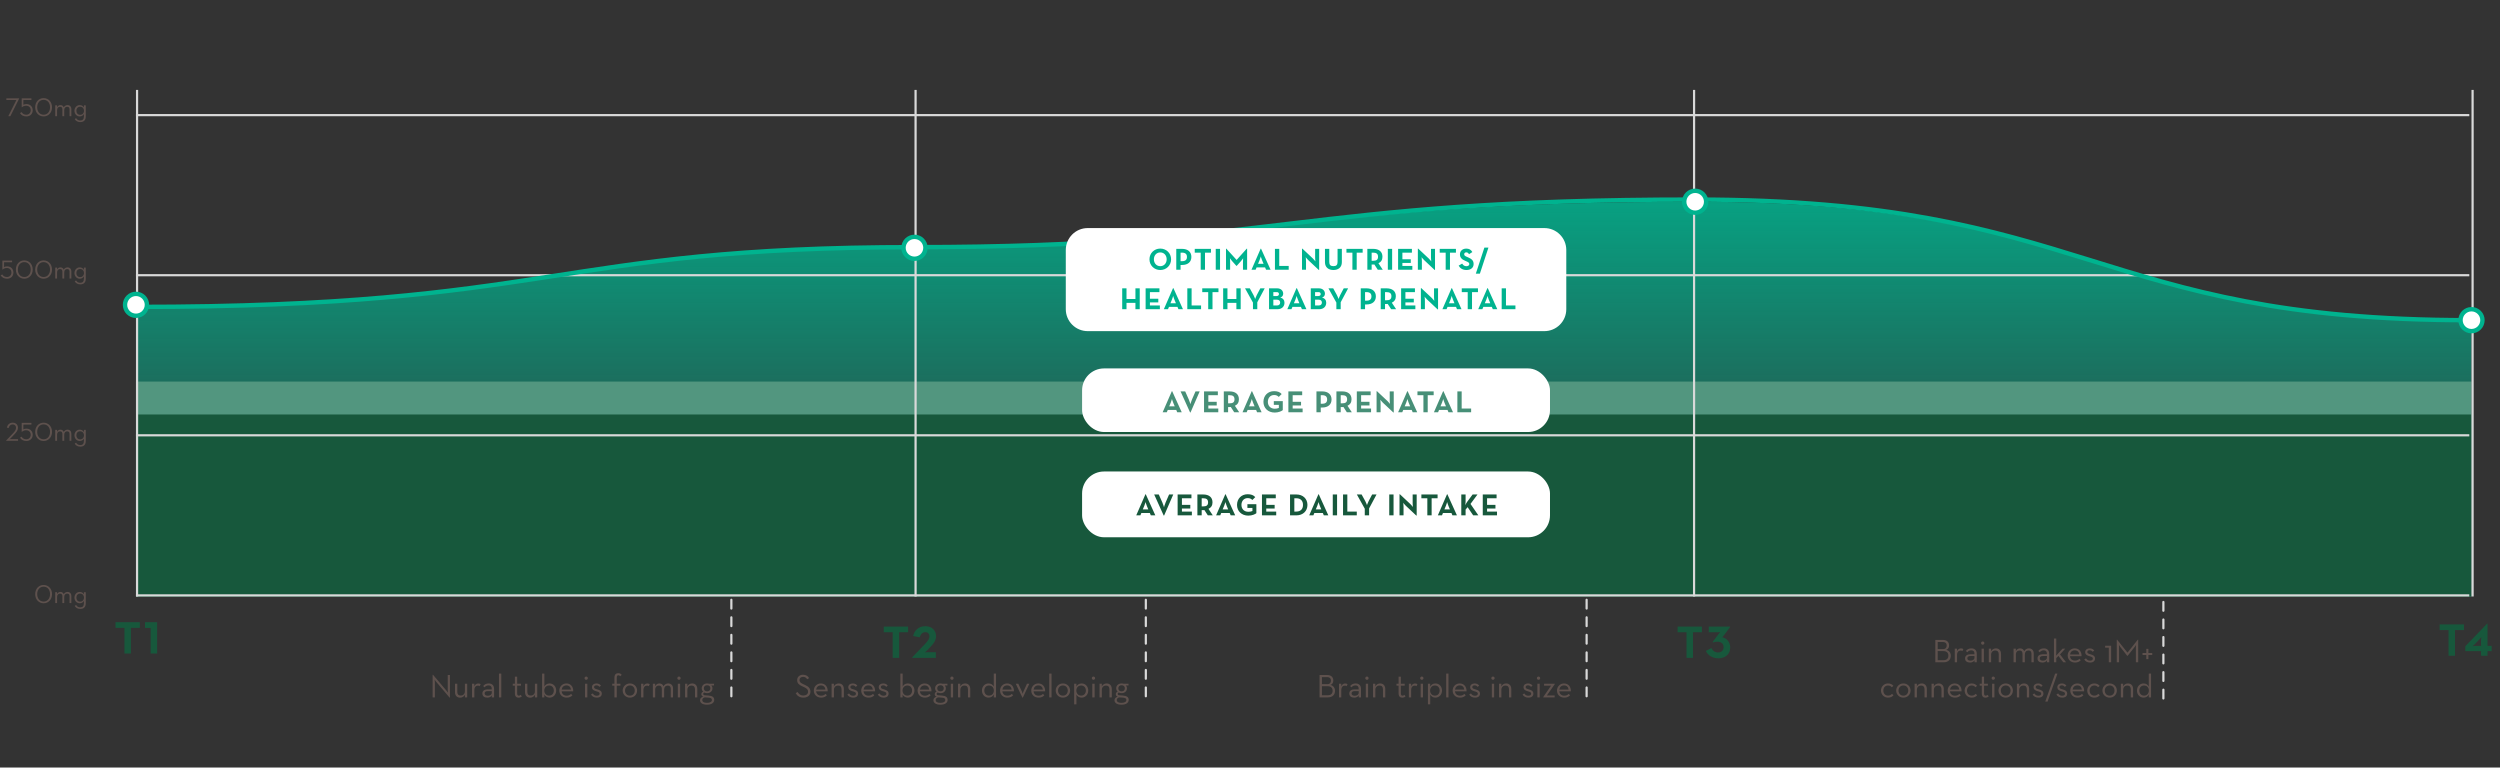 <svg width="1140" height="350" viewBox="0 0 1140 350" fill="none" xmlns="http://www.w3.org/2000/svg">
<rect x="0" y="0" width="1140" height="350" fill="#333333" stroke="none"/>
<path d="M417.66 112.5C252.214 112.5 253.205 140 62 140V272H1127V146C955.609 146 953.628 92 773.321 92C593.014 92 583.107 112.5 417.66 112.5Z" fill="url(#paint0_linear_6990_2896)" style="mix-blend-mode:multiply"/>
<rect x="62" y="174" width="1065" height="98" fill="#52967F"/>
<rect width="1065" height="83" transform="translate(62 189)" fill="#17583C"/>
<line x1="417.5" y1="41" x2="417.5" y2="272" stroke="#D9D9D9" style="mix-blend-mode:multiply"/>
<line x1="772.5" y1="41" x2="772.5" y2="272" stroke="#D9D9D9" style="mix-blend-mode:multiply"/>
<line x1="1127.5" y1="41" x2="1127.5" y2="272" stroke="#D9D9D9" style="mix-blend-mode:multiply"/>
<line x1="62.5" y1="41" x2="62.5" y2="272" stroke="#D9D9D9" style="mix-blend-mode:multiply"/>
<path d="M3.784 53H4.708L8.752 44.924V44.84H2.896V45.608H7.48L3.784 53ZM11.972 53.096C13.7 53.096 14.924 51.992 14.924 50.252C14.924 48.632 13.748 47.456 12.044 47.456C11.48 47.456 11.048 47.564 10.664 47.792V45.608H14.324V44.84H9.896V48.908L9.968 48.956C10.46 48.512 11.048 48.2 11.924 48.2C13.208 48.2 14.012 49.076 14.012 50.252C14.012 51.44 13.22 52.316 11.972 52.316C10.94 52.316 10.244 51.8 9.86 51.14L9.116 51.548C9.632 52.484 10.676 53.096 11.972 53.096ZM19.888 53.096C22.048 53.096 23.728 51.392 23.728 48.92C23.728 46.448 22.048 44.744 19.888 44.744C17.728 44.744 16.048 46.448 16.048 48.92C16.048 51.392 17.728 53.096 19.888 53.096ZM19.888 52.316C18.1 52.316 16.96 50.888 16.96 48.92C16.96 46.952 18.1 45.524 19.888 45.524C21.676 45.524 22.816 46.952 22.816 48.92C22.816 50.888 21.676 52.316 19.888 52.316ZM25.185 53H26.025V50.216C26.025 49.232 26.577 48.692 27.369 48.692C28.137 48.692 28.449 49.136 28.449 49.928V53H29.289V50.216C29.289 49.232 29.829 48.692 30.621 48.692C31.401 48.692 31.713 49.136 31.713 49.928V53H32.541V49.82C32.541 48.644 31.869 47.924 30.777 47.924C30.057 47.924 29.433 48.296 29.061 48.968C28.845 48.344 28.341 47.924 27.561 47.924C26.865 47.924 26.325 48.296 26.001 48.968L26.025 48.032H25.185V53ZM36.595 55.676C38.071 55.676 39.103 54.908 39.103 53.156V48.032H38.263L38.287 49.1C37.939 48.416 37.303 47.924 36.355 47.924C35.011 47.924 33.955 49.028 33.955 50.504C33.955 51.992 35.011 53.096 36.367 53.096C37.255 53.096 37.939 52.616 38.263 51.968V53.096C38.263 54.404 37.639 54.956 36.571 54.956C35.695 54.956 35.119 54.56 34.699 53.864L34.075 54.296C34.543 55.1 35.371 55.676 36.595 55.676ZM36.535 52.364C35.491 52.364 34.819 51.584 34.819 50.504C34.819 49.436 35.491 48.668 36.535 48.668C37.591 48.668 38.299 49.436 38.299 50.504C38.299 51.584 37.591 52.364 36.535 52.364Z" fill="#5E514D"/>
<path d="M3.159 127.096C4.887 127.096 6.111 125.992 6.111 124.252C6.111 122.632 4.935 121.456 3.231 121.456C2.667 121.456 2.235 121.564 1.851 121.792V119.608H5.511V118.84H1.083V122.908L1.155 122.956C1.647 122.512 2.235 122.2 3.111 122.2C4.395 122.2 5.199 123.076 5.199 124.252C5.199 125.44 4.407 126.316 3.159 126.316C2.127 126.316 1.431 125.8 1.047 125.14L0.303 125.548C0.819 126.484 1.863 127.096 3.159 127.096ZM11.076 127.096C13.236 127.096 14.916 125.392 14.916 122.92C14.916 120.448 13.236 118.744 11.076 118.744C8.916 118.744 7.236 120.448 7.236 122.92C7.236 125.392 8.916 127.096 11.076 127.096ZM11.076 126.316C9.288 126.316 8.148 124.888 8.148 122.92C8.148 120.952 9.288 119.524 11.076 119.524C12.864 119.524 14.004 120.952 14.004 122.92C14.004 124.888 12.864 126.316 11.076 126.316ZM19.888 127.096C22.048 127.096 23.728 125.392 23.728 122.92C23.728 120.448 22.048 118.744 19.888 118.744C17.728 118.744 16.048 120.448 16.048 122.92C16.048 125.392 17.728 127.096 19.888 127.096ZM19.888 126.316C18.1 126.316 16.96 124.888 16.96 122.92C16.96 120.952 18.1 119.524 19.888 119.524C21.676 119.524 22.816 120.952 22.816 122.92C22.816 124.888 21.676 126.316 19.888 126.316ZM25.185 127H26.025V124.216C26.025 123.232 26.577 122.692 27.369 122.692C28.137 122.692 28.449 123.136 28.449 123.928V127H29.289V124.216C29.289 123.232 29.829 122.692 30.621 122.692C31.401 122.692 31.713 123.136 31.713 123.928V127H32.541V123.82C32.541 122.644 31.869 121.924 30.777 121.924C30.057 121.924 29.433 122.296 29.061 122.968C28.845 122.344 28.341 121.924 27.561 121.924C26.865 121.924 26.325 122.296 26.001 122.968L26.025 122.032H25.185V127ZM36.595 129.676C38.071 129.676 39.103 128.908 39.103 127.156V122.032H38.263L38.287 123.1C37.939 122.416 37.303 121.924 36.355 121.924C35.011 121.924 33.955 123.028 33.955 124.504C33.955 125.992 35.011 127.096 36.367 127.096C37.255 127.096 37.939 126.616 38.263 125.968V127.096C38.263 128.404 37.639 128.956 36.571 128.956C35.695 128.956 35.119 128.56 34.699 127.864L34.075 128.296C34.543 129.1 35.371 129.676 36.595 129.676ZM36.535 126.364C35.491 126.364 34.819 125.584 34.819 124.504C34.819 123.436 35.491 122.668 36.535 122.668C37.591 122.668 38.299 123.436 38.299 124.504C38.299 125.584 37.591 126.364 36.535 126.364Z" fill="#5E514D"/>
<path d="M2.777 201H8.237V200.232H5.117C4.793 200.232 4.373 200.28 4.373 200.28C4.373 200.28 4.733 200.004 4.985 199.728L6.797 197.808C7.589 196.956 8.189 196.08 8.189 195.06C8.189 193.692 7.253 192.744 5.789 192.744C4.301 192.744 3.401 193.716 3.125 194.988L3.953 195.168C4.193 194.1 4.877 193.536 5.789 193.536C6.761 193.536 7.313 194.172 7.313 195.06C7.313 195.888 6.869 196.584 6.125 197.364L2.777 200.916V201ZM11.972 201.096C13.7 201.096 14.924 199.992 14.924 198.252C14.924 196.632 13.748 195.456 12.044 195.456C11.48 195.456 11.048 195.564 10.664 195.792V193.608H14.324V192.84H9.896V196.908L9.968 196.956C10.46 196.512 11.048 196.2 11.924 196.2C13.208 196.2 14.012 197.076 14.012 198.252C14.012 199.44 13.22 200.316 11.972 200.316C10.94 200.316 10.244 199.8 9.86 199.14L9.116 199.548C9.632 200.484 10.676 201.096 11.972 201.096ZM19.888 201.096C22.048 201.096 23.728 199.392 23.728 196.92C23.728 194.448 22.048 192.744 19.888 192.744C17.728 192.744 16.048 194.448 16.048 196.92C16.048 199.392 17.728 201.096 19.888 201.096ZM19.888 200.316C18.1 200.316 16.96 198.888 16.96 196.92C16.96 194.952 18.1 193.524 19.888 193.524C21.676 193.524 22.816 194.952 22.816 196.92C22.816 198.888 21.676 200.316 19.888 200.316ZM25.185 201H26.025V198.216C26.025 197.232 26.577 196.692 27.369 196.692C28.137 196.692 28.449 197.136 28.449 197.928V201H29.289V198.216C29.289 197.232 29.829 196.692 30.621 196.692C31.401 196.692 31.713 197.136 31.713 197.928V201H32.541V197.82C32.541 196.644 31.869 195.924 30.777 195.924C30.057 195.924 29.433 196.296 29.061 196.968C28.845 196.344 28.341 195.924 27.561 195.924C26.865 195.924 26.325 196.296 26.001 196.968L26.025 196.032H25.185V201ZM36.595 203.676C38.071 203.676 39.103 202.908 39.103 201.156V196.032H38.263L38.287 197.1C37.939 196.416 37.303 195.924 36.355 195.924C35.011 195.924 33.955 197.028 33.955 198.504C33.955 199.992 35.011 201.096 36.367 201.096C37.255 201.096 37.939 200.616 38.263 199.968V201.096C38.263 202.404 37.639 202.956 36.571 202.956C35.695 202.956 35.119 202.56 34.699 201.864L34.075 202.296C34.543 203.1 35.371 203.676 36.595 203.676ZM36.535 200.364C35.491 200.364 34.819 199.584 34.819 198.504C34.819 197.436 35.491 196.668 36.535 196.668C37.591 196.668 38.299 197.436 38.299 198.504C38.299 199.584 37.591 200.364 36.535 200.364Z" fill="#5E514D"/>
<path d="M19.888 275.096C22.048 275.096 23.728 273.392 23.728 270.92C23.728 268.448 22.048 266.744 19.888 266.744C17.728 266.744 16.048 268.448 16.048 270.92C16.048 273.392 17.728 275.096 19.888 275.096ZM19.888 274.316C18.1 274.316 16.96 272.888 16.96 270.92C16.96 268.952 18.1 267.524 19.888 267.524C21.676 267.524 22.816 268.952 22.816 270.92C22.816 272.888 21.676 274.316 19.888 274.316ZM25.185 275H26.025V272.216C26.025 271.232 26.577 270.692 27.369 270.692C28.137 270.692 28.449 271.136 28.449 271.928V275H29.289V272.216C29.289 271.232 29.829 270.692 30.621 270.692C31.401 270.692 31.713 271.136 31.713 271.928V275H32.541V271.82C32.541 270.644 31.869 269.924 30.777 269.924C30.057 269.924 29.433 270.296 29.061 270.968C28.845 270.344 28.341 269.924 27.561 269.924C26.865 269.924 26.325 270.296 26.001 270.968L26.025 270.032H25.185V275ZM36.595 277.676C38.071 277.676 39.103 276.908 39.103 275.156V270.032H38.263L38.287 271.1C37.939 270.416 37.303 269.924 36.355 269.924C35.011 269.924 33.955 271.028 33.955 272.504C33.955 273.992 35.011 275.096 36.367 275.096C37.255 275.096 37.939 274.616 38.263 273.968V275.096C38.263 276.404 37.639 276.956 36.571 276.956C35.695 276.956 35.119 276.56 34.699 275.864L34.075 276.296C34.543 277.1 35.371 277.676 36.595 277.676ZM36.535 274.364C35.491 274.364 34.819 273.584 34.819 272.504C34.819 271.436 35.491 270.668 36.535 270.668C37.591 270.668 38.299 271.436 38.299 272.504C38.299 273.584 37.591 274.364 36.535 274.364Z" fill="#5E514D"/>
<line x1="62" y1="198.5" x2="1126" y2="198.5" stroke="#D9D9D9" style="mix-blend-mode:multiply"/>
<line x1="62" y1="52.5" x2="1126" y2="52.5" stroke="#D9D9D9" style="mix-blend-mode:multiply"/>
<line x1="62" y1="125.5" x2="1126" y2="125.5" stroke="#D9D9D9" style="mix-blend-mode:multiply"/>
<path d="M62 139.945C253.025 139.945 252.035 112.697 417.327 112.697C582.618 112.697 592.515 91 772.653 91C952.791 91 954.77 146 1126 146" stroke="#00B38F" stroke-width="2"/>
<line x1="62" y1="271.5" x2="1126" y2="271.5" stroke="#D9D9D9"/>
<circle cx="1127" cy="146" r="5" fill="white" stroke="#00B38F" stroke-width="2"/>
<circle cx="773" cy="92" r="5" fill="white" stroke="#00B38F" stroke-width="2"/>
<circle cx="417" cy="113" r="5" fill="white" stroke="#00B38F" stroke-width="2"/>
<circle cx="62" cy="139" r="5" fill="white" stroke="#00B38F" stroke-width="2"/>
<path d="M486 114C486 108.477 490.477 104 496 104H497.677H704.227C709.75 104 714.227 108.477 714.227 114V141C714.227 146.523 709.75 151 704.227 151H496C490.477 151 486 146.523 486 141V114.5V114Z" fill="white"/>
<path d="M529.088 123.126C531.832 123.126 534.016 121.054 534.016 118.24C534.016 115.426 531.832 113.354 529.088 113.354C526.344 113.354 524.16 115.426 524.16 118.24C524.16 121.054 526.344 123.126 529.088 123.126ZM529.088 121.376C527.352 121.376 526.176 120.018 526.176 118.24C526.176 116.462 527.352 115.104 529.088 115.104C530.824 115.104 532 116.462 532 118.24C532 120.018 530.824 121.376 529.088 121.376ZM536.38 123H538.34V120.83H539.012C541.658 120.83 543.268 119.458 543.268 117.162C543.268 114.866 541.672 113.48 539.012 113.48H536.38V123ZM538.34 119.108V115.202H538.956C540.524 115.202 541.252 115.846 541.252 117.162C541.252 118.464 540.552 119.108 538.956 119.108H538.34ZM547.521 123H549.481V115.202H552.197V113.48H544.805V115.202H547.521V123ZM554.378 123H556.338V113.48H554.378V123ZM559.056 123H560.932V119.43C560.932 118.786 560.862 117.764 560.862 117.764C560.862 117.764 561.436 118.604 561.884 119.108L563.774 121.222H563.956L565.846 119.108C566.294 118.604 566.868 117.764 566.868 117.764C566.868 117.764 566.798 118.786 566.798 119.43V123H568.688V113.382H568.52L563.9 118.534L559.21 113.382H559.056V123ZM570.677 123H572.567L573.015 121.922H576.879L577.327 123H579.385L575.031 113.396H574.863L570.677 123ZM573.673 120.284L574.359 118.632C574.639 117.96 574.919 116.924 574.919 116.924C574.919 116.924 575.213 117.96 575.493 118.632L576.179 120.284H573.673ZM581.374 123H587.646V121.278H583.334V113.48H581.374V123ZM601.341 123.084H601.537V113.48H599.703V117.47C599.703 118.128 599.829 119.206 599.829 119.206C599.829 119.206 599.171 118.338 598.709 117.904L593.907 113.396H593.711V123H595.545V119.01C595.545 118.324 595.405 117.274 595.405 117.274C595.405 117.274 596.063 118.128 596.539 118.576L601.341 123.084ZM608.05 123.126C610.22 123.126 611.886 121.964 611.886 119.556V113.48H609.926V119.444C609.926 120.83 609.338 121.362 608.05 121.362C606.748 121.362 606.146 120.83 606.146 119.444V113.48H604.186V119.556C604.186 121.964 605.852 123.126 608.05 123.126ZM616.695 123H618.655V115.202H621.371V113.48H613.979V115.202H616.695V123ZM628.565 120.032C629.741 119.5 630.399 118.562 630.399 117.078C630.399 114.754 628.803 113.48 626.143 113.48H623.511V123H625.471V120.634H626.143C626.325 120.634 626.521 120.62 626.703 120.592L628.271 123H630.539L628.565 120.032ZM625.471 118.926V115.202H626.087C627.655 115.202 628.383 115.734 628.383 117.078C628.383 118.422 627.683 118.926 626.087 118.926H625.471ZM632.852 123H634.812V113.48H632.852V123ZM637.53 123H644.026V121.278H639.49V119.906H643.312V118.226H639.49V115.202H643.83V113.48H637.53V123ZM654.172 123.084H654.368V113.48H652.534V117.47C652.534 118.128 652.66 119.206 652.66 119.206C652.66 119.206 652.002 118.338 651.54 117.904L646.738 113.396H646.542V123H648.376V119.01C648.376 118.324 648.236 117.274 648.236 117.274C648.236 117.274 648.894 118.128 649.37 118.576L654.172 123.084ZM659.229 123H661.189V115.202H663.905V113.48H656.513V115.202H659.229V123ZM668.719 123.126C670.581 123.126 671.967 122.16 671.967 120.396C671.967 118.758 671.029 118.03 669.363 117.316L668.873 117.106C668.033 116.742 667.669 116.504 667.669 115.916C667.669 115.44 668.033 115.076 668.607 115.076C669.167 115.076 669.531 115.314 669.867 115.916L671.393 114.936C670.749 113.802 669.853 113.368 668.607 113.368C666.857 113.368 665.737 114.488 665.737 115.958C665.737 117.554 666.675 118.31 668.089 118.912L668.579 119.122C669.475 119.514 670.007 119.752 670.007 120.424C670.007 120.984 669.489 121.39 668.677 121.39C667.711 121.39 667.165 120.886 666.745 120.2L665.149 121.124C665.723 122.258 666.899 123.126 668.719 123.126ZM672.977 124.792H674.825L678.731 112.892H676.883L672.977 124.792ZM511.724 141H513.684V138.102H517.758V141H519.718V131.48H517.758V136.352H513.684V131.48H511.724V141ZM522.404 141H528.9V139.278H524.364V137.906H528.186V136.226H524.364V133.202H528.704V131.48H522.404V141ZM530.717 141H532.607L533.055 139.922H536.919L537.367 141H539.425L535.071 131.396H534.903L530.717 141ZM533.713 138.284L534.399 136.632C534.679 135.96 534.959 134.924 534.959 134.924C534.959 134.924 535.253 135.96 535.533 136.632L536.219 138.284H533.713ZM541.414 141H547.686V139.278H543.374V131.48H541.414V141ZM550.942 141H552.902V133.202H555.618V131.48H548.226V133.202H550.942V141ZM557.757 141H559.717V138.102H563.791V141H565.751V131.48H563.791V136.352H559.717V131.48H557.757V141ZM571.35 141H573.324V137.836L576.712 131.48H574.71L573.1 134.546C572.736 135.232 572.358 136.352 572.358 136.352C572.358 136.352 571.952 135.218 571.588 134.546L569.908 131.48H567.738L571.35 137.976V141ZM578.681 141H582.531C584.519 141 585.723 139.754 585.723 138.06C585.723 136.87 585.093 136.002 583.791 135.694C584.617 135.428 585.135 134.826 585.135 133.944C585.135 132.6 584.141 131.48 582.363 131.48H578.681V141ZM580.641 134.994V133.202H582.251C582.853 133.202 583.203 133.552 583.203 134.098C583.203 134.644 582.783 134.994 582.153 134.994H580.641ZM580.641 139.278V136.66H582.335C583.231 136.66 583.749 137.192 583.749 137.962C583.749 138.746 583.245 139.278 582.447 139.278H580.641ZM587.02 141H588.91L589.358 139.922H593.222L593.67 141H595.728L591.374 131.396H591.206L587.02 141ZM590.016 138.284L590.702 136.632C590.982 135.96 591.262 134.924 591.262 134.924C591.262 134.924 591.556 135.96 591.836 136.632L592.522 138.284H590.016ZM597.717 141H601.567C603.555 141 604.759 139.754 604.759 138.06C604.759 136.87 604.129 136.002 602.827 135.694C603.653 135.428 604.171 134.826 604.171 133.944C604.171 132.6 603.177 131.48 601.399 131.48H597.717V141ZM599.677 134.994V133.202H601.287C601.889 133.202 602.239 133.552 602.239 134.098C602.239 134.644 601.819 134.994 601.189 134.994H599.677ZM599.677 139.278V136.66H601.371C602.267 136.66 602.785 137.192 602.785 137.962C602.785 138.746 602.281 139.278 601.483 139.278H599.677ZM609.382 141H611.356V137.836L614.744 131.48H612.742L611.132 134.546C610.768 135.232 610.39 136.352 610.39 136.352C610.39 136.352 609.984 135.218 609.62 134.546L607.94 131.48H605.77L609.382 137.976V141ZM620.503 141H622.463V138.83H623.135C625.781 138.83 627.391 137.458 627.391 135.162C627.391 132.866 625.795 131.48 623.135 131.48H620.503V141ZM622.463 137.108V133.202H623.079C624.647 133.202 625.375 133.846 625.375 135.162C625.375 136.464 624.675 137.108 623.079 137.108H622.463ZM634.665 138.032C635.841 137.5 636.499 136.562 636.499 135.078C636.499 132.754 634.903 131.48 632.243 131.48H629.611V141H631.571V138.634H632.243C632.425 138.634 632.621 138.62 632.803 138.592L634.371 141H636.639L634.665 138.032ZM631.571 136.926V133.202H632.187C633.755 133.202 634.483 133.734 634.483 135.078C634.483 136.422 633.783 136.926 632.187 136.926H631.571ZM638.911 141H645.407V139.278H640.871V137.906H644.693V136.226H640.871V133.202H645.211V131.48H638.911V141ZM655.553 141.084H655.749V131.48H653.915V135.47C653.915 136.128 654.041 137.206 654.041 137.206C654.041 137.206 653.383 136.338 652.921 135.904L648.119 131.396H647.923V141H649.757V137.01C649.757 136.324 649.617 135.274 649.617 135.274C649.617 135.274 650.275 136.128 650.751 136.576L655.553 141.084ZM657.739 141H659.629L660.077 139.922H663.941L664.389 141H666.447L662.093 131.396H661.925L657.739 141ZM660.735 138.284L661.421 136.632C661.701 135.96 661.981 134.924 661.981 134.924C661.981 134.924 662.275 135.96 662.555 136.632L663.241 138.284H660.735ZM669.28 141H671.24V133.202H673.956V131.48H666.564V133.202H669.28V141ZM674.069 141H675.959L676.407 139.922H680.271L680.719 141H682.777L678.423 131.396H678.255L674.069 141ZM677.065 138.284L677.751 136.632C678.031 135.96 678.311 134.924 678.311 134.924C678.311 134.924 678.605 135.96 678.885 136.632L679.571 138.284H677.065ZM684.766 141H691.038V139.278H686.726V131.48H684.766V141Z" fill="#00B38F"/>
<rect x="493.431" y="168" width="213.366" height="29" rx="10" fill="white"/>
<path d="M530.166 188H532.056L532.504 186.922H536.368L536.816 188H538.874L534.52 178.396H534.352L530.166 188ZM533.162 185.284L533.848 183.632C534.128 182.96 534.408 181.924 534.408 181.924C534.408 181.924 534.702 182.96 534.982 183.632L535.668 185.284H533.162ZM542.684 188.084H542.88L547.052 178.48H545.148L543.552 182.148C543.188 182.974 542.824 184.304 542.824 184.304C542.824 184.304 542.446 182.96 542.082 182.148L540.444 178.48H538.344L542.684 188.084ZM549.041 188H555.537V186.278H551.001V184.906H554.823V183.226H551.001V180.202H555.341V178.48H549.041V188ZM563.108 185.032C564.284 184.5 564.942 183.562 564.942 182.078C564.942 179.754 563.346 178.48 560.686 178.48H558.054V188H560.014V185.634H560.686C560.868 185.634 561.064 185.62 561.246 185.592L562.814 188H565.082L563.108 185.032ZM560.014 183.926V180.202H560.63C562.198 180.202 562.926 180.734 562.926 182.078C562.926 183.422 562.226 183.926 560.63 183.926H560.014ZM566.585 188H568.475L568.923 186.922H572.787L573.235 188H575.293L570.939 178.396H570.771L566.585 188ZM569.581 185.284L570.267 183.632C570.547 182.96 570.827 181.924 570.827 181.924C570.827 181.924 571.121 182.96 571.401 183.632L572.087 185.284H569.581ZM581.292 188.126C583.028 188.126 584.4 187.468 584.946 187.02V182.904H580.858V184.626H583.154V186.026C582.664 186.264 581.908 186.376 581.292 186.376C579.29 186.376 578.142 185.018 578.142 183.24C578.142 181.462 579.262 180.132 580.984 180.132C582.09 180.132 582.636 180.51 583.112 181L584.442 179.684C583.658 178.788 582.538 178.368 580.984 178.368C578.114 178.368 576.126 180.426 576.126 183.24C576.126 186.054 578.184 188.126 581.292 188.126ZM587.497 188H593.993V186.278H589.457V184.906H593.279V183.226H589.457V180.202H593.797V178.48H587.497V188ZM600.3 188H602.26V185.83H602.932C605.578 185.83 607.188 184.458 607.188 182.162C607.188 179.866 605.592 178.48 602.932 178.48H600.3V188ZM602.26 184.108V180.202H602.876C604.444 180.202 605.172 180.846 605.172 182.162C605.172 183.464 604.472 184.108 602.876 184.108H602.26ZM614.462 185.032C615.638 184.5 616.296 183.562 616.296 182.078C616.296 179.754 614.7 178.48 612.04 178.48H609.408V188H611.368V185.634H612.04C612.222 185.634 612.418 185.62 612.6 185.592L614.168 188H616.436L614.462 185.032ZM611.368 183.926V180.202H611.984C613.552 180.202 614.28 180.734 614.28 182.078C614.28 183.422 613.58 183.926 611.984 183.926H611.368ZM618.707 188H625.203V186.278H620.667V184.906H624.489V183.226H620.667V180.202H625.007V178.48H618.707V188ZM635.35 188.084H635.546V178.48H633.712V182.47C633.712 183.128 633.838 184.206 633.838 184.206C633.838 184.206 633.18 183.338 632.718 182.904L627.916 178.396H627.72V188H629.554V184.01C629.554 183.324 629.414 182.274 629.414 182.274C629.414 182.274 630.072 183.128 630.548 183.576L635.35 188.084ZM637.536 188H639.426L639.874 186.922H643.738L644.186 188H646.244L641.89 178.396H641.722L637.536 188ZM640.532 185.284L641.218 183.632C641.498 182.96 641.778 181.924 641.778 181.924C641.778 181.924 642.072 182.96 642.352 183.632L643.038 185.284H640.532ZM649.077 188H651.037V180.202H653.753V178.48H646.361V180.202H649.077V188ZM653.866 188H655.756L656.204 186.922H660.068L660.516 188H662.574L658.22 178.396H658.052L653.866 188ZM656.862 185.284L657.548 183.632C657.828 182.96 658.108 181.924 658.108 181.924C658.108 181.924 658.402 182.96 658.682 183.632L659.368 185.284H656.862ZM664.563 188H670.835V186.278H666.523V178.48H664.563V188Z" fill="#478F77"/>
<rect x="493.431" y="215" width="213.366" height="30" rx="10" fill="white"/>
<path d="M518.122 235H520.012L520.46 233.922H524.324L524.772 235H526.83L522.476 225.396H522.308L518.122 235ZM521.118 232.284L521.804 230.632C522.084 229.96 522.364 228.924 522.364 228.924C522.364 228.924 522.658 229.96 522.938 230.632L523.624 232.284H521.118ZM530.641 235.084H530.837L535.009 225.48H533.105L531.509 229.148C531.145 229.974 530.781 231.304 530.781 231.304C530.781 231.304 530.403 229.96 530.039 229.148L528.401 225.48H526.301L530.641 235.084ZM536.997 235H543.493V233.278H538.957V231.906H542.779V230.226H538.957V227.202H543.297V225.48H536.997V235ZM551.064 232.032C552.24 231.5 552.898 230.562 552.898 229.078C552.898 226.754 551.302 225.48 548.642 225.48H546.01V235H547.97V232.634H548.642C548.824 232.634 549.02 232.62 549.202 232.592L550.77 235H553.038L551.064 232.032ZM547.97 230.926V227.202H548.586C550.154 227.202 550.882 227.734 550.882 229.078C550.882 230.422 550.182 230.926 548.586 230.926H547.97ZM554.541 235H556.431L556.879 233.922H560.743L561.191 235H563.249L558.895 225.396H558.727L554.541 235ZM557.537 232.284L558.223 230.632C558.503 229.96 558.783 228.924 558.783 228.924C558.783 228.924 559.077 229.96 559.357 230.632L560.043 232.284H557.537ZM569.248 235.126C570.984 235.126 572.356 234.468 572.902 234.02V229.904H568.814V231.626H571.11V233.026C570.62 233.264 569.864 233.376 569.248 233.376C567.246 233.376 566.098 232.018 566.098 230.24C566.098 228.462 567.218 227.132 568.94 227.132C570.046 227.132 570.592 227.51 571.068 228L572.398 226.684C571.614 225.788 570.494 225.368 568.94 225.368C566.07 225.368 564.082 227.426 564.082 230.24C564.082 233.054 566.14 235.126 569.248 235.126ZM575.454 235H581.95V233.278H577.414V231.906H581.236V230.226H577.414V227.202H581.754V225.48H575.454V235ZM588.256 235H591.182C594.122 235 596.194 233.054 596.194 230.24C596.194 227.426 594.108 225.48 591.182 225.48H588.256V235ZM590.216 233.278V227.202H591.084C593.198 227.202 594.164 228.462 594.164 230.24C594.164 232.018 593.198 233.278 591.084 233.278H590.216ZM597.006 235H598.896L599.344 233.922H603.208L603.656 235H605.714L601.36 225.396H601.192L597.006 235ZM600.002 232.284L600.688 230.632C600.968 229.96 601.248 228.924 601.248 228.924C601.248 228.924 601.542 229.96 601.822 230.632L602.508 232.284H600.002ZM607.745 235H609.705V225.48H607.745V235ZM612.422 235H618.694V233.278H614.382V225.48H612.422V235ZM622.337 235H624.311V231.836L627.699 225.48H625.697L624.087 228.546C623.723 229.232 623.345 230.352 623.345 230.352C623.345 230.352 622.939 229.218 622.575 228.546L620.895 225.48H618.725L622.337 231.976V235ZM633.5 235H635.46V225.48H633.5V235ZM645.808 235.084H646.004V225.48H644.17V229.47C644.17 230.128 644.296 231.206 644.296 231.206C644.296 231.206 643.638 230.338 643.176 229.904L638.374 225.396H638.178V235H640.012V231.01C640.012 230.324 639.872 229.274 639.872 229.274C639.872 229.274 640.53 230.128 641.006 230.576L645.808 235.084ZM650.864 235H652.824V227.202H655.54V225.48H648.148V227.202H650.864V235ZM655.653 235H657.543L657.991 233.922H661.855L662.303 235H664.361L660.007 225.396H659.839L655.653 235ZM658.649 232.284L659.335 230.632C659.615 229.96 659.895 228.924 659.895 228.924C659.895 228.924 660.189 229.96 660.469 230.632L661.155 232.284H658.649ZM668.184 230.366C668.24 229.89 668.31 229.232 668.31 228.77V225.48H666.35V235H668.31V232.368L669.234 231.262L671.768 235H674.134L670.55 229.792L673.742 225.48H671.516L668.996 228.882C668.702 229.274 668.408 229.862 668.184 230.366ZM676.142 235H682.638V233.278H678.102V231.906H681.924V230.226H678.102V227.202H682.442V225.48H676.142V235Z" fill="#17583C"/>
<path d="M56.746 298H59.686V286.303H63.76V283.72H52.672V286.303H56.746V298ZM68.691 298H71.652V283.72H66.129V286.345H68.691V298Z" fill="#17583C"/>
<path d="M407.07 300H410.01V288.303H414.084V285.72H402.996V288.303H407.07V300ZM415.97 300H426.743V297.417H422.837C422.312 297.417 421.661 297.501 421.661 297.501C421.661 297.501 422.27 297.081 422.669 296.682L424.433 294.834C426.092 293.091 426.827 291.684 426.827 290.109C426.827 287.463 424.958 285.552 421.934 285.552C418.889 285.552 416.978 287.442 416.39 290.025L419.372 290.613C419.792 289.206 420.632 288.261 421.913 288.261C423.215 288.261 423.824 289.122 423.824 290.13C423.824 291.075 423.362 292.041 421.85 293.616L415.97 299.748V300Z" fill="#17583C"/>
<path d="M769.05 300H771.99V288.303H776.064V285.72H764.976V288.303H769.05V300ZM783.556 300.189C786.559 300.189 788.974 298.467 788.974 295.254C788.974 292.692 787.357 291.033 785.32 290.571C785.32 290.571 785.761 290.193 786.244 289.542L788.89 285.972V285.72H779.188V288.303H783.304C783.808 288.303 784.438 288.24 784.438 288.24C784.438 288.24 784.018 288.681 783.724 289.059L780.973 292.734L781.12 292.965C781.498 292.818 782.17 292.608 783.178 292.608C785.026 292.608 785.971 293.679 785.971 295.107C785.971 296.514 784.963 297.522 783.43 297.522C781.792 297.522 780.889 296.514 780.385 295.527L777.865 296.829C778.726 298.782 780.91 300.189 783.556 300.189Z" fill="#17583C"/>
<line x1="0.5" y1="-0.5" x2="46.5" y2="-0.5" transform="matrix(8.45089e-07 1 1 -2.26093e-09 523 273)" stroke="#D9D9D9" stroke-linecap="round" stroke-dasharray="4 4"/>
<line x1="0.5" y1="-0.5" x2="46.5" y2="-0.5" transform="matrix(8.45089e-07 1 1 -2.26093e-09 334 273)" stroke="#D9D9D9" stroke-linecap="round" stroke-dasharray="4 4"/>
<line x1="0.5" y1="-0.5" x2="46.5" y2="-0.5" transform="matrix(-7.1378e-07 1 1 2.67685e-09 724 273)" stroke="#D9D9D9" stroke-linecap="round" stroke-dasharray="4 4"/>
<line x1="0.5" y1="-0.5" x2="45.5" y2="-0.5" transform="matrix(-1.82653e-07 1 1 1.04607e-08 987 274)" stroke="#D9D9D9" stroke-linecap="round" stroke-dasharray="4 4"/>
<path d="M366.397 318.12C368.227 318.12 369.562 317.1 369.562 315.42C369.562 313.89 368.692 313.05 366.997 312.3L366.187 311.925C365.047 311.4 364.567 310.995 364.567 310.095C364.567 309.225 365.182 308.64 366.187 308.64C367.147 308.64 367.687 309.12 368.077 309.75L368.947 309.21C368.407 308.31 367.552 307.68 366.187 307.68C364.657 307.68 363.502 308.655 363.502 310.125C363.502 311.55 364.297 312.255 365.752 312.915L366.562 313.29C367.837 313.86 368.482 314.385 368.482 315.42C368.482 316.5 367.552 317.16 366.367 317.16C364.927 317.16 364.222 316.425 363.742 315.57L362.842 316.05C363.382 317.13 364.447 318.12 366.397 318.12ZM372.146 315.24H377.426C377.501 313.185 376.301 311.655 374.306 311.655C372.491 311.655 371.096 313.08 371.096 314.895C371.096 316.71 372.416 318.12 374.456 318.12C375.671 318.12 376.496 317.685 377.066 317.04L376.421 316.41C376.016 316.86 375.386 317.235 374.456 317.235C373.091 317.235 372.281 316.425 372.146 315.24ZM372.161 314.445C372.326 313.305 373.121 312.54 374.306 312.54C375.611 312.54 376.286 313.38 376.376 314.445H372.161ZM379.22 318H380.27V314.58C380.27 313.35 381.05 312.615 382.205 312.615C383.24 312.615 383.75 313.245 383.75 314.34V318H384.8V314.22C384.8 312.6 383.855 311.655 382.475 311.655C381.47 311.655 380.645 312.18 380.24 313.065L380.27 311.79H379.22V318ZM389.04 318.12C390.6 318.12 391.305 317.325 391.305 316.275C391.305 315.075 390.3 314.655 389.25 314.37C388.155 314.055 387.78 313.89 387.78 313.305C387.78 312.825 388.185 312.51 388.86 312.51C389.46 312.51 389.895 312.78 390.21 313.215L390.93 312.66C390.495 312.045 389.805 311.655 388.86 311.655C387.72 311.655 386.82 312.27 386.82 313.35C386.82 314.52 387.72 314.91 388.695 315.195C389.775 315.51 390.315 315.66 390.315 316.335C390.315 316.905 389.835 317.265 388.995 317.265C388.095 317.265 387.555 316.815 387.195 316.215L386.385 316.68C386.79 317.46 387.675 318.12 389.04 318.12ZM393.767 315.24H399.047C399.122 313.185 397.922 311.655 395.927 311.655C394.112 311.655 392.717 313.08 392.717 314.895C392.717 316.71 394.037 318.12 396.077 318.12C397.292 318.12 398.117 317.685 398.687 317.04L398.042 316.41C397.637 316.86 397.007 317.235 396.077 317.235C394.712 317.235 393.902 316.425 393.767 315.24ZM393.782 314.445C393.947 313.305 394.742 312.54 395.927 312.54C397.232 312.54 397.907 313.38 397.997 314.445H393.782ZM402.926 318.12C404.486 318.12 405.191 317.325 405.191 316.275C405.191 315.075 404.186 314.655 403.136 314.37C402.041 314.055 401.666 313.89 401.666 313.305C401.666 312.825 402.071 312.51 402.746 312.51C403.346 312.51 403.781 312.78 404.096 313.215L404.816 312.66C404.381 312.045 403.691 311.655 402.746 311.655C401.606 311.655 400.706 312.27 400.706 313.35C400.706 314.52 401.606 314.91 402.581 315.195C403.661 315.51 404.201 315.66 404.201 316.335C404.201 316.905 403.721 317.265 402.881 317.265C401.981 317.265 401.441 316.815 401.081 316.215L400.271 316.68C400.676 317.46 401.561 318.12 402.926 318.12ZM413.973 318.12C415.668 318.12 416.988 316.74 416.988 314.88C416.988 313.035 415.683 311.655 413.988 311.655C412.833 311.655 412.053 312.24 411.603 313.065V307.17H410.568V318H411.603L411.573 316.665C411.993 317.52 412.863 318.12 413.973 318.12ZM413.763 317.205C412.443 317.205 411.558 316.23 411.558 314.88C411.558 313.545 412.443 312.585 413.763 312.585C415.068 312.585 415.908 313.545 415.908 314.88C415.908 316.23 415.068 317.205 413.763 317.205ZM419.475 315.24H424.755C424.83 313.185 423.63 311.655 421.635 311.655C419.82 311.655 418.425 313.08 418.425 314.895C418.425 316.71 419.745 318.12 421.785 318.12C423 318.12 423.825 317.685 424.395 317.04L423.75 316.41C423.345 316.86 422.715 317.235 421.785 317.235C420.42 317.235 419.61 316.425 419.475 315.24ZM419.49 314.445C419.655 313.305 420.45 312.54 421.635 312.54C422.94 312.54 423.615 313.38 423.705 314.445H419.49ZM429.776 311.79C429.506 311.7 429.206 311.655 428.891 311.655C427.451 311.655 426.416 312.57 426.416 313.86C426.416 314.475 426.656 315.015 427.091 315.39C426.566 315.6 426.236 316.005 426.236 316.53C426.236 317.07 426.521 317.49 427.106 317.685C426.236 317.955 425.636 318.45 425.636 319.305C425.636 320.55 426.821 321.345 428.816 321.345C430.871 321.345 432.116 320.49 432.116 319.14C432.116 317.955 431.276 317.31 429.506 317.175L427.916 317.055C427.391 317.025 427.106 316.83 427.106 316.425C427.106 316.125 427.286 315.885 427.616 315.795C427.976 315.99 428.411 316.08 428.891 316.08C430.331 316.08 431.306 315.135 431.306 313.86C431.306 313.35 431.126 312.915 430.811 312.585H432.026V311.79H429.776ZM428.876 315.27C427.931 315.27 427.376 314.7 427.376 313.86C427.376 313.02 427.931 312.465 428.876 312.465C429.806 312.465 430.361 313.02 430.361 313.86C430.361 314.7 429.806 315.27 428.876 315.27ZM427.766 318L429.326 318.105C430.646 318.195 431.051 318.495 431.051 319.185C431.051 320.025 430.211 320.505 428.816 320.505C427.376 320.505 426.671 320.04 426.671 319.215C426.671 318.585 427.106 318.195 427.766 318ZM434.092 309.99C434.482 309.99 434.842 309.69 434.842 309.255C434.842 308.82 434.482 308.505 434.092 308.505C433.702 308.505 433.342 308.82 433.342 309.255C433.342 309.69 433.702 309.99 434.092 309.99ZM433.567 318H434.617V311.79H433.567V318ZM436.862 318H437.912V314.58C437.912 313.35 438.692 312.615 439.847 312.615C440.882 312.615 441.392 313.245 441.392 314.34V318H442.442V314.22C442.442 312.6 441.497 311.655 440.117 311.655C439.112 311.655 438.287 312.18 437.882 313.065L437.912 311.79H436.862V318ZM450.781 318.12C451.891 318.12 452.761 317.52 453.181 316.665L453.151 318H454.186V307.17H453.151V313.065C452.701 312.24 451.951 311.655 450.766 311.655C449.086 311.655 447.766 313.035 447.766 314.88C447.766 316.74 449.086 318.12 450.781 318.12ZM450.991 317.205C449.686 317.205 448.846 316.23 448.846 314.88C448.846 313.545 449.686 312.585 450.991 312.585C452.311 312.585 453.196 313.545 453.196 314.88C453.196 316.23 452.311 317.205 450.991 317.205ZM457.078 315.24H462.358C462.433 313.185 461.233 311.655 459.238 311.655C457.423 311.655 456.028 313.08 456.028 314.895C456.028 316.71 457.348 318.12 459.388 318.12C460.603 318.12 461.428 317.685 461.998 317.04L461.353 316.41C460.948 316.86 460.318 317.235 459.388 317.235C458.023 317.235 457.213 316.425 457.078 315.24ZM457.093 314.445C457.258 313.305 458.053 312.54 459.238 312.54C460.543 312.54 461.218 313.38 461.308 314.445H457.093ZM466.212 318.12H466.407L469.377 311.79H468.297L466.677 315.375C466.482 315.795 466.347 316.44 466.347 316.44C466.347 316.44 466.197 315.795 466.002 315.375L464.352 311.79H463.197L466.212 318.12ZM471.301 315.24H476.581C476.656 313.185 475.456 311.655 473.461 311.655C471.646 311.655 470.251 313.08 470.251 314.895C470.251 316.71 471.571 318.12 473.611 318.12C474.826 318.12 475.651 317.685 476.221 317.04L475.576 316.41C475.171 316.86 474.541 317.235 473.611 317.235C472.246 317.235 471.436 316.425 471.301 315.24ZM471.316 314.445C471.481 313.305 472.276 312.54 473.461 312.54C474.766 312.54 475.441 313.38 475.531 314.445H471.316ZM478.451 318H479.501V307.17H478.451V318ZM484.699 318.12C486.544 318.12 487.969 316.71 487.969 314.895C487.969 313.08 486.544 311.655 484.699 311.655C482.839 311.655 481.399 313.08 481.399 314.895C481.399 316.71 482.839 318.12 484.699 318.12ZM484.699 317.22C483.364 317.22 482.464 316.23 482.464 314.895C482.464 313.56 483.364 312.57 484.699 312.57C486.019 312.57 486.904 313.56 486.904 314.895C486.904 316.23 486.019 317.22 484.699 317.22ZM489.816 321.18H490.851V316.71C491.256 317.52 492.111 318.12 493.221 318.12C494.916 318.12 496.236 316.74 496.236 314.88C496.236 313.035 494.931 311.655 493.236 311.655C492.066 311.655 491.256 312.27 490.821 313.125L490.851 311.79H489.816V321.18ZM493.011 317.205C491.691 317.205 490.806 316.23 490.806 314.88C490.806 313.545 491.691 312.585 493.011 312.585C494.316 312.585 495.156 313.545 495.156 314.88C495.156 316.23 494.316 317.205 493.011 317.205ZM498.618 309.99C499.008 309.99 499.368 309.69 499.368 309.255C499.368 308.82 499.008 308.505 498.618 308.505C498.228 308.505 497.868 308.82 497.868 309.255C497.868 309.69 498.228 309.99 498.618 309.99ZM498.093 318H499.143V311.79H498.093V318ZM501.388 318H502.438V314.58C502.438 313.35 503.218 312.615 504.373 312.615C505.408 312.615 505.918 313.245 505.918 314.34V318H506.968V314.22C506.968 312.6 506.023 311.655 504.643 311.655C503.638 311.655 502.813 312.18 502.408 313.065L502.438 311.79H501.388V318ZM512.349 311.79C512.079 311.7 511.779 311.655 511.464 311.655C510.024 311.655 508.989 312.57 508.989 313.86C508.989 314.475 509.229 315.015 509.664 315.39C509.139 315.6 508.809 316.005 508.809 316.53C508.809 317.07 509.094 317.49 509.679 317.685C508.809 317.955 508.209 318.45 508.209 319.305C508.209 320.55 509.394 321.345 511.389 321.345C513.444 321.345 514.689 320.49 514.689 319.14C514.689 317.955 513.849 317.31 512.079 317.175L510.489 317.055C509.964 317.025 509.679 316.83 509.679 316.425C509.679 316.125 509.859 315.885 510.189 315.795C510.549 315.99 510.984 316.08 511.464 316.08C512.904 316.08 513.879 315.135 513.879 313.86C513.879 313.35 513.699 312.915 513.384 312.585H514.599V311.79H512.349ZM511.449 315.27C510.504 315.27 509.949 314.7 509.949 313.86C509.949 313.02 510.504 312.465 511.449 312.465C512.379 312.465 512.934 313.02 512.934 313.86C512.934 314.7 512.379 315.27 511.449 315.27ZM510.339 318L511.899 318.105C513.219 318.195 513.624 318.495 513.624 319.185C513.624 320.025 512.784 320.505 511.389 320.505C509.949 320.505 509.244 320.04 509.244 319.215C509.244 318.585 509.679 318.195 510.339 318Z" fill="#5E514D"/>
<path d="M204.998 318.105H205.178V307.8H204.173V314.685C204.173 315.12 204.248 315.84 204.248 315.84C204.248 315.84 203.828 315.24 203.543 314.895L197.453 307.695H197.273V318H198.293V311.115C198.293 310.68 198.203 309.96 198.203 309.96C198.203 309.96 198.623 310.56 198.908 310.905L204.998 318.105ZM209.8 318.135C210.805 318.135 211.615 317.61 212.02 316.74L211.99 318H213.04V311.79H211.99V315.21C211.99 316.425 211.225 317.175 210.055 317.175C209.035 317.175 208.525 316.575 208.525 315.495V311.79H207.475V315.6C207.475 317.19 208.42 318.135 209.8 318.135ZM215.255 318H216.305V314.73C216.305 313.275 217.025 312.645 217.91 312.645C218.3 312.645 218.57 312.75 218.765 312.885L219.17 311.97C218.885 311.775 218.555 311.67 218.09 311.67C217.355 311.67 216.665 312.06 216.275 313.005L216.305 311.79H215.255V318ZM224.251 314.355H222.316C221.011 314.355 219.961 314.955 219.961 316.23C219.961 317.52 220.921 318.12 222.241 318.12C223.231 318.12 223.876 317.7 224.296 317.07L224.251 318H225.301V314.19C225.301 312.465 224.251 311.655 222.871 311.655C221.686 311.655 220.876 312.12 220.336 312.855L220.981 313.44C221.371 312.915 221.926 312.54 222.796 312.54C223.711 312.54 224.251 313.005 224.251 314.205V314.355ZM224.251 315.15V315.93C224.251 316.74 223.441 317.265 222.481 317.265C221.506 317.265 220.981 316.89 220.981 316.185C220.981 315.435 221.596 315.15 222.391 315.15H224.251ZM227.532 318H228.582V307.17H227.532V318ZM236.454 318.135C237.219 318.135 237.699 317.805 237.969 317.52L237.399 316.86C237.204 317.04 236.979 317.22 236.559 317.22C236.109 317.22 235.824 316.965 235.824 316.14V312.675H237.564V311.79H235.824V308.55H234.789V311.79H233.829V312.675H234.789V316.125C234.789 317.595 235.509 318.135 236.454 318.135ZM241.733 318.135C242.738 318.135 243.548 317.61 243.953 316.74L243.923 318H244.973V311.79H243.923V315.21C243.923 316.425 243.158 317.175 241.988 317.175C240.968 317.175 240.458 316.575 240.458 315.495V311.79H239.408V315.6C239.408 317.19 240.353 318.135 241.733 318.135ZM250.608 318.12C252.303 318.12 253.623 316.74 253.623 314.88C253.623 313.035 252.318 311.655 250.623 311.655C249.468 311.655 248.688 312.24 248.238 313.065V307.17H247.203V318H248.238L248.208 316.665C248.628 317.52 249.498 318.12 250.608 318.12ZM250.398 317.205C249.078 317.205 248.193 316.23 248.193 314.88C248.193 313.545 249.078 312.585 250.398 312.585C251.703 312.585 252.543 313.545 252.543 314.88C252.543 316.23 251.703 317.205 250.398 317.205ZM256.11 315.24H261.39C261.465 313.185 260.265 311.655 258.27 311.655C256.455 311.655 255.06 313.08 255.06 314.895C255.06 316.71 256.38 318.12 258.42 318.12C259.635 318.12 260.46 317.685 261.03 317.04L260.385 316.41C259.98 316.86 259.35 317.235 258.42 317.235C257.055 317.235 256.245 316.425 256.11 315.24ZM256.125 314.445C256.29 313.305 257.085 312.54 258.27 312.54C259.575 312.54 260.25 313.38 260.34 314.445H256.125ZM267.299 309.99C267.689 309.99 268.049 309.69 268.049 309.255C268.049 308.82 267.689 308.505 267.299 308.505C266.909 308.505 266.549 308.82 266.549 309.255C266.549 309.69 266.909 309.99 267.299 309.99ZM266.774 318H267.824V311.79H266.774V318ZM272.154 318.12C273.714 318.12 274.419 317.325 274.419 316.275C274.419 315.075 273.414 314.655 272.364 314.37C271.269 314.055 270.894 313.89 270.894 313.305C270.894 312.825 271.299 312.51 271.974 312.51C272.574 312.51 273.009 312.78 273.324 313.215L274.044 312.66C273.609 312.045 272.919 311.655 271.974 311.655C270.834 311.655 269.934 312.27 269.934 313.35C269.934 314.52 270.834 314.91 271.809 315.195C272.889 315.51 273.429 315.66 273.429 316.335C273.429 316.905 272.949 317.265 272.109 317.265C271.209 317.265 270.669 316.815 270.309 316.215L269.499 316.68C269.904 317.46 270.789 318.12 272.154 318.12ZM280.186 318H281.236V312.675H282.901V311.79H281.236V308.97C281.236 308.175 281.551 307.92 282.001 307.92C282.421 307.92 282.601 308.1 282.796 308.355L283.486 307.74C283.171 307.275 282.676 306.975 281.911 306.975C280.891 306.975 280.186 307.575 280.186 308.97V311.79H279.181V312.675H280.186V318ZM287.247 318.12C289.092 318.12 290.517 316.71 290.517 314.895C290.517 313.08 289.092 311.655 287.247 311.655C285.387 311.655 283.947 313.08 283.947 314.895C283.947 316.71 285.387 318.12 287.247 318.12ZM287.247 317.22C285.912 317.22 285.012 316.23 285.012 314.895C285.012 313.56 285.912 312.57 287.247 312.57C288.567 312.57 289.452 313.56 289.452 314.895C289.452 316.23 288.567 317.22 287.247 317.22ZM292.349 318H293.399V314.73C293.399 313.275 294.119 312.645 295.004 312.645C295.394 312.645 295.664 312.75 295.859 312.885L296.264 311.97C295.979 311.775 295.649 311.67 295.184 311.67C294.449 311.67 293.759 312.06 293.369 313.005L293.399 311.79H292.349V318ZM297.711 318H298.761V314.52C298.761 313.29 299.451 312.615 300.441 312.615C301.401 312.615 301.791 313.17 301.791 314.16V318H302.841V314.52C302.841 313.29 303.516 312.615 304.506 312.615C305.481 312.615 305.871 313.17 305.871 314.16V318H306.906V314.025C306.906 312.555 306.066 311.655 304.701 311.655C303.801 311.655 303.021 312.12 302.556 312.96C302.286 312.18 301.656 311.655 300.681 311.655C299.811 311.655 299.136 312.12 298.731 312.96L298.761 311.79H297.711V318ZM309.618 309.99C310.008 309.99 310.368 309.69 310.368 309.255C310.368 308.82 310.008 308.505 309.618 308.505C309.228 308.505 308.868 308.82 308.868 309.255C308.868 309.69 309.228 309.99 309.618 309.99ZM309.093 318H310.143V311.79H309.093V318ZM312.388 318H313.438V314.58C313.438 313.35 314.218 312.615 315.373 312.615C316.408 312.615 316.918 313.245 316.918 314.34V318H317.968V314.22C317.968 312.6 317.023 311.655 315.643 311.655C314.638 311.655 313.813 312.18 313.408 313.065L313.438 311.79H312.388V318ZM323.349 311.79C323.079 311.7 322.779 311.655 322.464 311.655C321.024 311.655 319.989 312.57 319.989 313.86C319.989 314.475 320.229 315.015 320.664 315.39C320.139 315.6 319.809 316.005 319.809 316.53C319.809 317.07 320.094 317.49 320.679 317.685C319.809 317.955 319.209 318.45 319.209 319.305C319.209 320.55 320.394 321.345 322.389 321.345C324.444 321.345 325.689 320.49 325.689 319.14C325.689 317.955 324.849 317.31 323.079 317.175L321.489 317.055C320.964 317.025 320.679 316.83 320.679 316.425C320.679 316.125 320.859 315.885 321.189 315.795C321.549 315.99 321.984 316.08 322.464 316.08C323.904 316.08 324.879 315.135 324.879 313.86C324.879 313.35 324.699 312.915 324.384 312.585H325.599V311.79H323.349ZM322.449 315.27C321.504 315.27 320.949 314.7 320.949 313.86C320.949 313.02 321.504 312.465 322.449 312.465C323.379 312.465 323.934 313.02 323.934 313.86C323.934 314.7 323.379 315.27 322.449 315.27ZM321.339 318L322.899 318.105C324.219 318.195 324.624 318.495 324.624 319.185C324.624 320.025 323.784 320.505 322.389 320.505C320.949 320.505 320.244 320.04 320.244 319.215C320.244 318.585 320.679 318.195 321.339 318Z" fill="#5E514D"/>
<path d="M882.511 302H886.336C888.511 302 889.561 300.695 889.561 299C889.561 297.65 888.781 296.645 887.461 296.33C888.331 296.045 888.781 295.31 888.781 294.305C888.781 292.925 887.881 291.8 885.976 291.8H882.511V302ZM883.591 295.97V292.76H885.901C887.206 292.76 887.701 293.435 887.701 294.365C887.701 295.295 887.236 295.97 886.051 295.97H883.591ZM883.591 301.04V296.9H886.201C887.761 296.9 888.466 297.77 888.466 298.97C888.466 300.155 887.821 301.04 886.261 301.04H883.591ZM891.367 302H892.417V298.73C892.417 297.275 893.137 296.645 894.022 296.645C894.412 296.645 894.682 296.75 894.877 296.885L895.282 295.97C894.997 295.775 894.667 295.67 894.202 295.67C893.467 295.67 892.777 296.06 892.387 297.005L892.417 295.79H891.367V302ZM900.363 298.355H898.428C897.123 298.355 896.073 298.955 896.073 300.23C896.073 301.52 897.033 302.12 898.353 302.12C899.343 302.12 899.988 301.7 900.408 301.07L900.363 302H901.413V298.19C901.413 296.465 900.363 295.655 898.983 295.655C897.798 295.655 896.988 296.12 896.448 296.855L897.093 297.44C897.483 296.915 898.038 296.54 898.908 296.54C899.823 296.54 900.363 297.005 900.363 298.205V298.355ZM900.363 299.15V299.93C900.363 300.74 899.553 301.265 898.593 301.265C897.618 301.265 897.093 300.89 897.093 300.185C897.093 299.435 897.708 299.15 898.503 299.15H900.363ZM904.124 293.99C904.514 293.99 904.874 293.69 904.874 293.255C904.874 292.82 904.514 292.505 904.124 292.505C903.734 292.505 903.374 292.82 903.374 293.255C903.374 293.69 903.734 293.99 904.124 293.99ZM903.599 302H904.649V295.79H903.599V302ZM906.894 302H907.944V298.58C907.944 297.35 908.724 296.615 909.879 296.615C910.914 296.615 911.424 297.245 911.424 298.34V302H912.474V298.22C912.474 296.6 911.529 295.655 910.149 295.655C909.144 295.655 908.319 296.18 907.914 297.065L907.944 295.79H906.894V302ZM918.188 302H919.238V298.52C919.238 297.29 919.928 296.615 920.918 296.615C921.878 296.615 922.268 297.17 922.268 298.16V302H923.318V298.52C923.318 297.29 923.993 296.615 924.983 296.615C925.958 296.615 926.348 297.17 926.348 298.16V302H927.383V298.025C927.383 296.555 926.543 295.655 925.178 295.655C924.278 295.655 923.498 296.12 923.033 296.96C922.763 296.18 922.133 295.655 921.158 295.655C920.288 295.655 919.613 296.12 919.208 296.96L919.238 295.79H918.188V302ZM933.396 298.355H931.461C930.156 298.355 929.106 298.955 929.106 300.23C929.106 301.52 930.066 302.12 931.386 302.12C932.376 302.12 933.021 301.7 933.441 301.07L933.396 302H934.446V298.19C934.446 296.465 933.396 295.655 932.016 295.655C930.831 295.655 930.021 296.12 929.481 296.855L930.126 297.44C930.516 296.915 931.071 296.54 931.941 296.54C932.856 296.54 933.396 297.005 933.396 298.205V298.355ZM933.396 299.15V299.93C933.396 300.74 932.586 301.265 931.626 301.265C930.651 301.265 930.126 300.89 930.126 300.185C930.126 299.435 930.741 299.15 931.536 299.15H933.396ZM937.651 300.11L938.626 299.09L940.876 302H942.121L939.361 298.4L941.746 295.79H940.531L937.576 299C937.621 298.745 937.651 298.43 937.651 298.115V291.17H936.601V302H937.651V300.11ZM943.912 299.24H949.192C949.267 297.185 948.067 295.655 946.072 295.655C944.257 295.655 942.862 297.08 942.862 298.895C942.862 300.71 944.182 302.12 946.222 302.12C947.437 302.12 948.262 301.685 948.832 301.04L948.187 300.41C947.782 300.86 947.152 301.235 946.222 301.235C944.857 301.235 944.047 300.425 943.912 299.24ZM943.927 298.445C944.092 297.305 944.887 296.54 946.072 296.54C947.377 296.54 948.052 297.38 948.142 298.445H943.927ZM953.071 302.12C954.631 302.12 955.336 301.325 955.336 300.275C955.336 299.075 954.331 298.655 953.281 298.37C952.186 298.055 951.811 297.89 951.811 297.305C951.811 296.825 952.216 296.51 952.891 296.51C953.491 296.51 953.926 296.78 954.241 297.215L954.961 296.66C954.526 296.045 953.836 295.655 952.891 295.655C951.751 295.655 950.851 296.27 950.851 297.35C950.851 298.52 951.751 298.91 952.726 299.195C953.806 299.51 954.346 299.66 954.346 300.335C954.346 300.905 953.866 301.265 953.026 301.265C952.126 301.265 951.586 300.815 951.226 300.215L950.416 300.68C950.821 301.46 951.706 302.12 953.071 302.12ZM961.613 302H962.678V294.44H959.948V295.34H961.613V302ZM965.246 302H966.296V295.265C966.296 294.8 966.236 294.095 966.236 294.095C966.236 294.095 966.641 294.755 966.971 295.16L970.016 299.06H970.196L973.286 295.16C973.616 294.755 974.006 294.095 974.006 294.095C974.006 294.095 973.961 294.8 973.961 295.265V302H975.011V291.68H974.846L970.136 297.605L965.396 291.68H965.246V302ZM978.714 300.56H979.674V298.685H981.414V297.755H979.674V295.88H978.714V297.755H976.989V298.685H978.714V300.56ZM860.95 318.12C862.105 318.12 862.87 317.715 863.455 317.01L862.735 316.395C862.345 316.86 861.805 317.205 860.95 317.205C859.63 317.205 858.805 316.215 858.805 314.895C858.805 313.575 859.63 312.585 860.95 312.585C861.73 312.585 862.27 312.885 862.645 313.38L863.395 312.765C862.825 312.075 862.06 311.655 860.95 311.655C859.12 311.655 857.725 313.08 857.725 314.895C857.725 316.71 859.12 318.12 860.95 318.12ZM867.954 318.12C869.799 318.12 871.224 316.71 871.224 314.895C871.224 313.08 869.799 311.655 867.954 311.655C866.094 311.655 864.654 313.08 864.654 314.895C864.654 316.71 866.094 318.12 867.954 318.12ZM867.954 317.22C866.619 317.22 865.719 316.23 865.719 314.895C865.719 313.56 866.619 312.57 867.954 312.57C869.274 312.57 870.159 313.56 870.159 314.895C870.159 316.23 869.274 317.22 867.954 317.22ZM873.056 318H874.106V314.58C874.106 313.35 874.886 312.615 876.041 312.615C877.076 312.615 877.586 313.245 877.586 314.34V318H878.636V314.22C878.636 312.6 877.691 311.655 876.311 311.655C875.306 311.655 874.481 312.18 874.076 313.065L874.106 311.79H873.056V318ZM880.791 318H881.841V314.58C881.841 313.35 882.621 312.615 883.776 312.615C884.811 312.615 885.321 313.245 885.321 314.34V318H886.371V314.22C886.371 312.6 885.426 311.655 884.046 311.655C883.041 311.655 882.216 312.18 881.811 313.065L881.841 311.79H880.791V318ZM889.185 315.24H894.465C894.54 313.185 893.34 311.655 891.345 311.655C889.53 311.655 888.135 313.08 888.135 314.895C888.135 316.71 889.455 318.12 891.495 318.12C892.71 318.12 893.535 317.685 894.105 317.04L893.46 316.41C893.055 316.86 892.425 317.235 891.495 317.235C890.13 317.235 889.32 316.425 889.185 315.24ZM889.2 314.445C889.365 313.305 890.16 312.54 891.345 312.54C892.65 312.54 893.325 313.38 893.415 314.445H889.2ZM899.094 318.12C900.249 318.12 901.014 317.715 901.599 317.01L900.879 316.395C900.489 316.86 899.949 317.205 899.094 317.205C897.774 317.205 896.949 316.215 896.949 314.895C896.949 313.575 897.774 312.585 899.094 312.585C899.874 312.585 900.414 312.885 900.789 313.38L901.539 312.765C900.969 312.075 900.204 311.655 899.094 311.655C897.264 311.655 895.869 313.08 895.869 314.895C895.869 316.71 897.264 318.12 899.094 318.12ZM905.36 318.135C906.125 318.135 906.605 317.805 906.875 317.52L906.305 316.86C906.11 317.04 905.885 317.22 905.465 317.22C905.015 317.22 904.73 316.965 904.73 316.14V312.675H906.47V311.79H904.73V308.55H903.695V311.79H902.735V312.675H903.695V316.125C903.695 317.595 904.415 318.135 905.36 318.135ZM908.929 309.99C909.319 309.99 909.679 309.69 909.679 309.255C909.679 308.82 909.319 308.505 908.929 308.505C908.539 308.505 908.179 308.82 908.179 309.255C908.179 309.69 908.539 309.99 908.929 309.99ZM908.404 318H909.454V311.79H908.404V318ZM914.609 318.12C916.454 318.12 917.879 316.71 917.879 314.895C917.879 313.08 916.454 311.655 914.609 311.655C912.749 311.655 911.309 313.08 911.309 314.895C911.309 316.71 912.749 318.12 914.609 318.12ZM914.609 317.22C913.274 317.22 912.374 316.23 912.374 314.895C912.374 313.56 913.274 312.57 914.609 312.57C915.929 312.57 916.814 313.56 916.814 314.895C916.814 316.23 915.929 317.22 914.609 317.22ZM919.712 318H920.762V314.58C920.762 313.35 921.542 312.615 922.697 312.615C923.732 312.615 924.242 313.245 924.242 314.34V318H925.292V314.22C925.292 312.6 924.347 311.655 922.967 311.655C921.962 311.655 921.137 312.18 920.732 313.065L920.762 311.79H919.712V318ZM929.531 318.12C931.091 318.12 931.796 317.325 931.796 316.275C931.796 315.075 930.791 314.655 929.741 314.37C928.646 314.055 928.271 313.89 928.271 313.305C928.271 312.825 928.676 312.51 929.351 312.51C929.951 312.51 930.386 312.78 930.701 313.215L931.421 312.66C930.986 312.045 930.296 311.655 929.351 311.655C928.211 311.655 927.311 312.27 927.311 313.35C927.311 314.52 928.211 314.91 929.186 315.195C930.266 315.51 930.806 315.66 930.806 316.335C930.806 316.905 930.326 317.265 929.486 317.265C928.586 317.265 928.046 316.815 927.686 316.215L926.876 316.68C927.281 317.46 928.166 318.12 929.531 318.12ZM932.64 319.92H933.69L938.19 307.17H937.14L932.64 319.92ZM940.371 318.12C941.931 318.12 942.636 317.325 942.636 316.275C942.636 315.075 941.631 314.655 940.581 314.37C939.486 314.055 939.111 313.89 939.111 313.305C939.111 312.825 939.516 312.51 940.191 312.51C940.791 312.51 941.226 312.78 941.541 313.215L942.261 312.66C941.826 312.045 941.136 311.655 940.191 311.655C939.051 311.655 938.151 312.27 938.151 313.35C938.151 314.52 939.051 314.91 940.026 315.195C941.106 315.51 941.646 315.66 941.646 316.335C941.646 316.905 941.166 317.265 940.326 317.265C939.426 317.265 938.886 316.815 938.526 316.215L937.716 316.68C938.121 317.46 939.006 318.12 940.371 318.12ZM945.098 315.24H950.378C950.453 313.185 949.253 311.655 947.258 311.655C945.443 311.655 944.048 313.08 944.048 314.895C944.048 316.71 945.368 318.12 947.408 318.12C948.623 318.12 949.448 317.685 950.018 317.04L949.373 316.41C948.968 316.86 948.338 317.235 947.408 317.235C946.043 317.235 945.233 316.425 945.098 315.24ZM945.113 314.445C945.278 313.305 946.073 312.54 947.258 312.54C948.563 312.54 949.238 313.38 949.328 314.445H945.113ZM955.008 318.12C956.163 318.12 956.928 317.715 957.513 317.01L956.793 316.395C956.403 316.86 955.863 317.205 955.008 317.205C953.688 317.205 952.863 316.215 952.863 314.895C952.863 313.575 953.688 312.585 955.008 312.585C955.788 312.585 956.328 312.885 956.703 313.38L957.453 312.765C956.883 312.075 956.118 311.655 955.008 311.655C953.178 311.655 951.783 313.08 951.783 314.895C951.783 316.71 953.178 318.12 955.008 318.12ZM962.011 318.12C963.856 318.12 965.281 316.71 965.281 314.895C965.281 313.08 963.856 311.655 962.011 311.655C960.151 311.655 958.711 313.08 958.711 314.895C958.711 316.71 960.151 318.12 962.011 318.12ZM962.011 317.22C960.676 317.22 959.776 316.23 959.776 314.895C959.776 313.56 960.676 312.57 962.011 312.57C963.331 312.57 964.216 313.56 964.216 314.895C964.216 316.23 963.331 317.22 962.011 317.22ZM967.114 318H968.164V314.58C968.164 313.35 968.944 312.615 970.099 312.615C971.134 312.615 971.644 313.245 971.644 314.34V318H972.694V314.22C972.694 312.6 971.749 311.655 970.369 311.655C969.364 311.655 968.539 312.18 968.134 313.065L968.164 311.79H967.114V318ZM977.473 318.12C978.583 318.12 979.453 317.52 979.873 316.665L979.843 318H980.878V307.17H979.843V313.065C979.393 312.24 978.643 311.655 977.458 311.655C975.778 311.655 974.458 313.035 974.458 314.88C974.458 316.74 975.778 318.12 977.473 318.12ZM977.683 317.205C976.378 317.205 975.538 316.23 975.538 314.88C975.538 313.545 976.378 312.585 977.683 312.585C979.003 312.585 979.888 313.545 979.888 314.88C979.888 316.23 979.003 317.205 977.683 317.205Z" fill="#5E514D"/>
<path d="M601.72 318H605.545C607.72 318 608.77 316.695 608.77 315C608.77 313.65 607.99 312.645 606.67 312.33C607.54 312.045 607.99 311.31 607.99 310.305C607.99 308.925 607.09 307.8 605.185 307.8H601.72V318ZM602.8 311.97V308.76H605.11C606.415 308.76 606.91 309.435 606.91 310.365C606.91 311.295 606.445 311.97 605.26 311.97H602.8ZM602.8 317.04V312.9H605.41C606.97 312.9 607.675 313.77 607.675 314.97C607.675 316.155 607.03 317.04 605.47 317.04H602.8ZM610.576 318H611.626V314.73C611.626 313.275 612.346 312.645 613.231 312.645C613.621 312.645 613.891 312.75 614.086 312.885L614.491 311.97C614.206 311.775 613.876 311.67 613.411 311.67C612.676 311.67 611.986 312.06 611.596 313.005L611.626 311.79H610.576V318ZM619.572 314.355H617.637C616.332 314.355 615.282 314.955 615.282 316.23C615.282 317.52 616.242 318.12 617.562 318.12C618.552 318.12 619.197 317.7 619.617 317.07L619.572 318H620.622V314.19C620.622 312.465 619.572 311.655 618.192 311.655C617.007 311.655 616.197 312.12 615.657 312.855L616.302 313.44C616.692 312.915 617.247 312.54 618.117 312.54C619.032 312.54 619.572 313.005 619.572 314.205V314.355ZM619.572 315.15V315.93C619.572 316.74 618.762 317.265 617.802 317.265C616.827 317.265 616.302 316.89 616.302 316.185C616.302 315.435 616.917 315.15 617.712 315.15H619.572ZM623.333 309.99C623.723 309.99 624.083 309.69 624.083 309.255C624.083 308.82 623.723 308.505 623.333 308.505C622.943 308.505 622.583 308.82 622.583 309.255C622.583 309.69 622.943 309.99 623.333 309.99ZM622.808 318H623.858V311.79H622.808V318ZM626.103 318H627.153V314.58C627.153 313.35 627.933 312.615 629.088 312.615C630.123 312.615 630.633 313.245 630.633 314.34V318H631.683V314.22C631.683 312.6 630.738 311.655 629.358 311.655C628.353 311.655 627.528 312.18 627.123 313.065L627.153 311.79H626.103V318ZM639.422 318.135C640.187 318.135 640.667 317.805 640.937 317.52L640.367 316.86C640.172 317.04 639.947 317.22 639.527 317.22C639.077 317.22 638.792 316.965 638.792 316.14V312.675H640.532V311.79H638.792V308.55H637.757V311.79H636.797V312.675H637.757V316.125C637.757 317.595 638.477 318.135 639.422 318.135ZM642.436 318H643.486V314.73C643.486 313.275 644.206 312.645 645.091 312.645C645.481 312.645 645.751 312.75 645.946 312.885L646.351 311.97C646.066 311.775 645.736 311.67 645.271 311.67C644.536 311.67 643.846 312.06 643.456 313.005L643.486 311.79H642.436V318ZM648.353 309.99C648.743 309.99 649.103 309.69 649.103 309.255C649.103 308.82 648.743 308.505 648.353 308.505C647.963 308.505 647.603 308.82 647.603 309.255C647.603 309.69 647.963 309.99 648.353 309.99ZM647.828 318H648.878V311.79H647.828V318ZM651.138 321.18H652.173V316.71C652.578 317.52 653.433 318.12 654.543 318.12C656.238 318.12 657.558 316.74 657.558 314.88C657.558 313.035 656.253 311.655 654.558 311.655C653.388 311.655 652.578 312.27 652.143 313.125L652.173 311.79H651.138V321.18ZM654.333 317.205C653.013 317.205 652.128 316.23 652.128 314.88C652.128 313.545 653.013 312.585 654.333 312.585C655.638 312.585 656.478 313.545 656.478 314.88C656.478 316.23 655.638 317.205 654.333 317.205ZM659.459 318H660.509V307.17H659.459V318ZM663.458 315.24H668.738C668.813 313.185 667.613 311.655 665.618 311.655C663.803 311.655 662.408 313.08 662.408 314.895C662.408 316.71 663.728 318.12 665.768 318.12C666.983 318.12 667.808 317.685 668.378 317.04L667.733 316.41C667.328 316.86 666.698 317.235 665.768 317.235C664.403 317.235 663.593 316.425 663.458 315.24ZM663.473 314.445C663.638 313.305 664.433 312.54 665.618 312.54C666.923 312.54 667.598 313.38 667.688 314.445H663.473ZM672.617 318.12C674.177 318.12 674.882 317.325 674.882 316.275C674.882 315.075 673.877 314.655 672.827 314.37C671.732 314.055 671.357 313.89 671.357 313.305C671.357 312.825 671.762 312.51 672.437 312.51C673.037 312.51 673.472 312.78 673.787 313.215L674.507 312.66C674.072 312.045 673.382 311.655 672.437 311.655C671.297 311.655 670.397 312.27 670.397 313.35C670.397 314.52 671.297 314.91 672.272 315.195C673.352 315.51 673.892 315.66 673.892 316.335C673.892 316.905 673.412 317.265 672.572 317.265C671.672 317.265 671.132 316.815 670.772 316.215L669.962 316.68C670.367 317.46 671.252 318.12 672.617 318.12ZM680.799 309.99C681.189 309.99 681.549 309.69 681.549 309.255C681.549 308.82 681.189 308.505 680.799 308.505C680.409 308.505 680.049 308.82 680.049 309.255C680.049 309.69 680.409 309.99 680.799 309.99ZM680.274 318H681.324V311.79H680.274V318ZM683.569 318H684.619V314.58C684.619 313.35 685.399 312.615 686.554 312.615C687.589 312.615 688.099 313.245 688.099 314.34V318H689.149V314.22C689.149 312.6 688.204 311.655 686.824 311.655C685.819 311.655 684.994 312.18 684.589 313.065L684.619 311.79H683.569V318ZM696.948 318.12C698.508 318.12 699.213 317.325 699.213 316.275C699.213 315.075 698.208 314.655 697.158 314.37C696.063 314.055 695.688 313.89 695.688 313.305C695.688 312.825 696.093 312.51 696.768 312.51C697.368 312.51 697.803 312.78 698.118 313.215L698.838 312.66C698.403 312.045 697.713 311.655 696.768 311.655C695.628 311.655 694.728 312.27 694.728 313.35C694.728 314.52 695.628 314.91 696.603 315.195C697.683 315.51 698.223 315.66 698.223 316.335C698.223 316.905 697.743 317.265 696.903 317.265C696.003 317.265 695.463 316.815 695.103 316.215L694.293 316.68C694.698 317.46 695.583 318.12 696.948 318.12ZM701.57 309.99C701.96 309.99 702.32 309.69 702.32 309.255C702.32 308.82 701.96 308.505 701.57 308.505C701.18 308.505 700.82 308.82 700.82 309.255C700.82 309.69 701.18 309.99 701.57 309.99ZM701.045 318H702.095V311.79H701.045V318ZM703.71 318H708.915V317.13H705.375L708.99 311.955V311.79H704.1V312.66H707.295L703.71 317.85V318ZM711.036 315.24H716.316C716.391 313.185 715.191 311.655 713.196 311.655C711.381 311.655 709.986 313.08 709.986 314.895C709.986 316.71 711.306 318.12 713.346 318.12C714.561 318.12 715.386 317.685 715.956 317.04L715.311 316.41C714.906 316.86 714.276 317.235 713.346 317.235C711.981 317.235 711.171 316.425 711.036 315.24ZM711.051 314.445C711.216 313.305 712.011 312.54 713.196 312.54C714.501 312.54 715.176 313.38 715.266 314.445H711.051Z" fill="#5E514D"/>
<path d="M1116.54 299H1119.48V287.303H1123.56V284.72H1112.47V287.303H1116.54V299ZM1131.36 299H1134.32V296.921H1136.19V294.506H1134.32V284.426H1134.07L1124.18 294.695V296.921H1131.36V299ZM1127.39 294.695C1127.39 294.695 1128.04 294.233 1128.59 293.666L1130.52 291.65C1131.07 291.083 1131.51 290.432 1131.51 290.432C1131.51 290.432 1131.36 291.188 1131.36 291.839V294.506H1128.86C1128.15 294.506 1127.39 294.695 1127.39 294.695Z" fill="#17583C"/>
<defs>
<linearGradient id="paint0_linear_6990_2896" x1="594.5" y1="62" x2="594.5" y2="272" gradientUnits="userSpaceOnUse">
<stop stop-color="#00B38F"/>
<stop offset="1" stop-color="#00B38F" stop-opacity="0"/>
</linearGradient>
</defs>
</svg>
